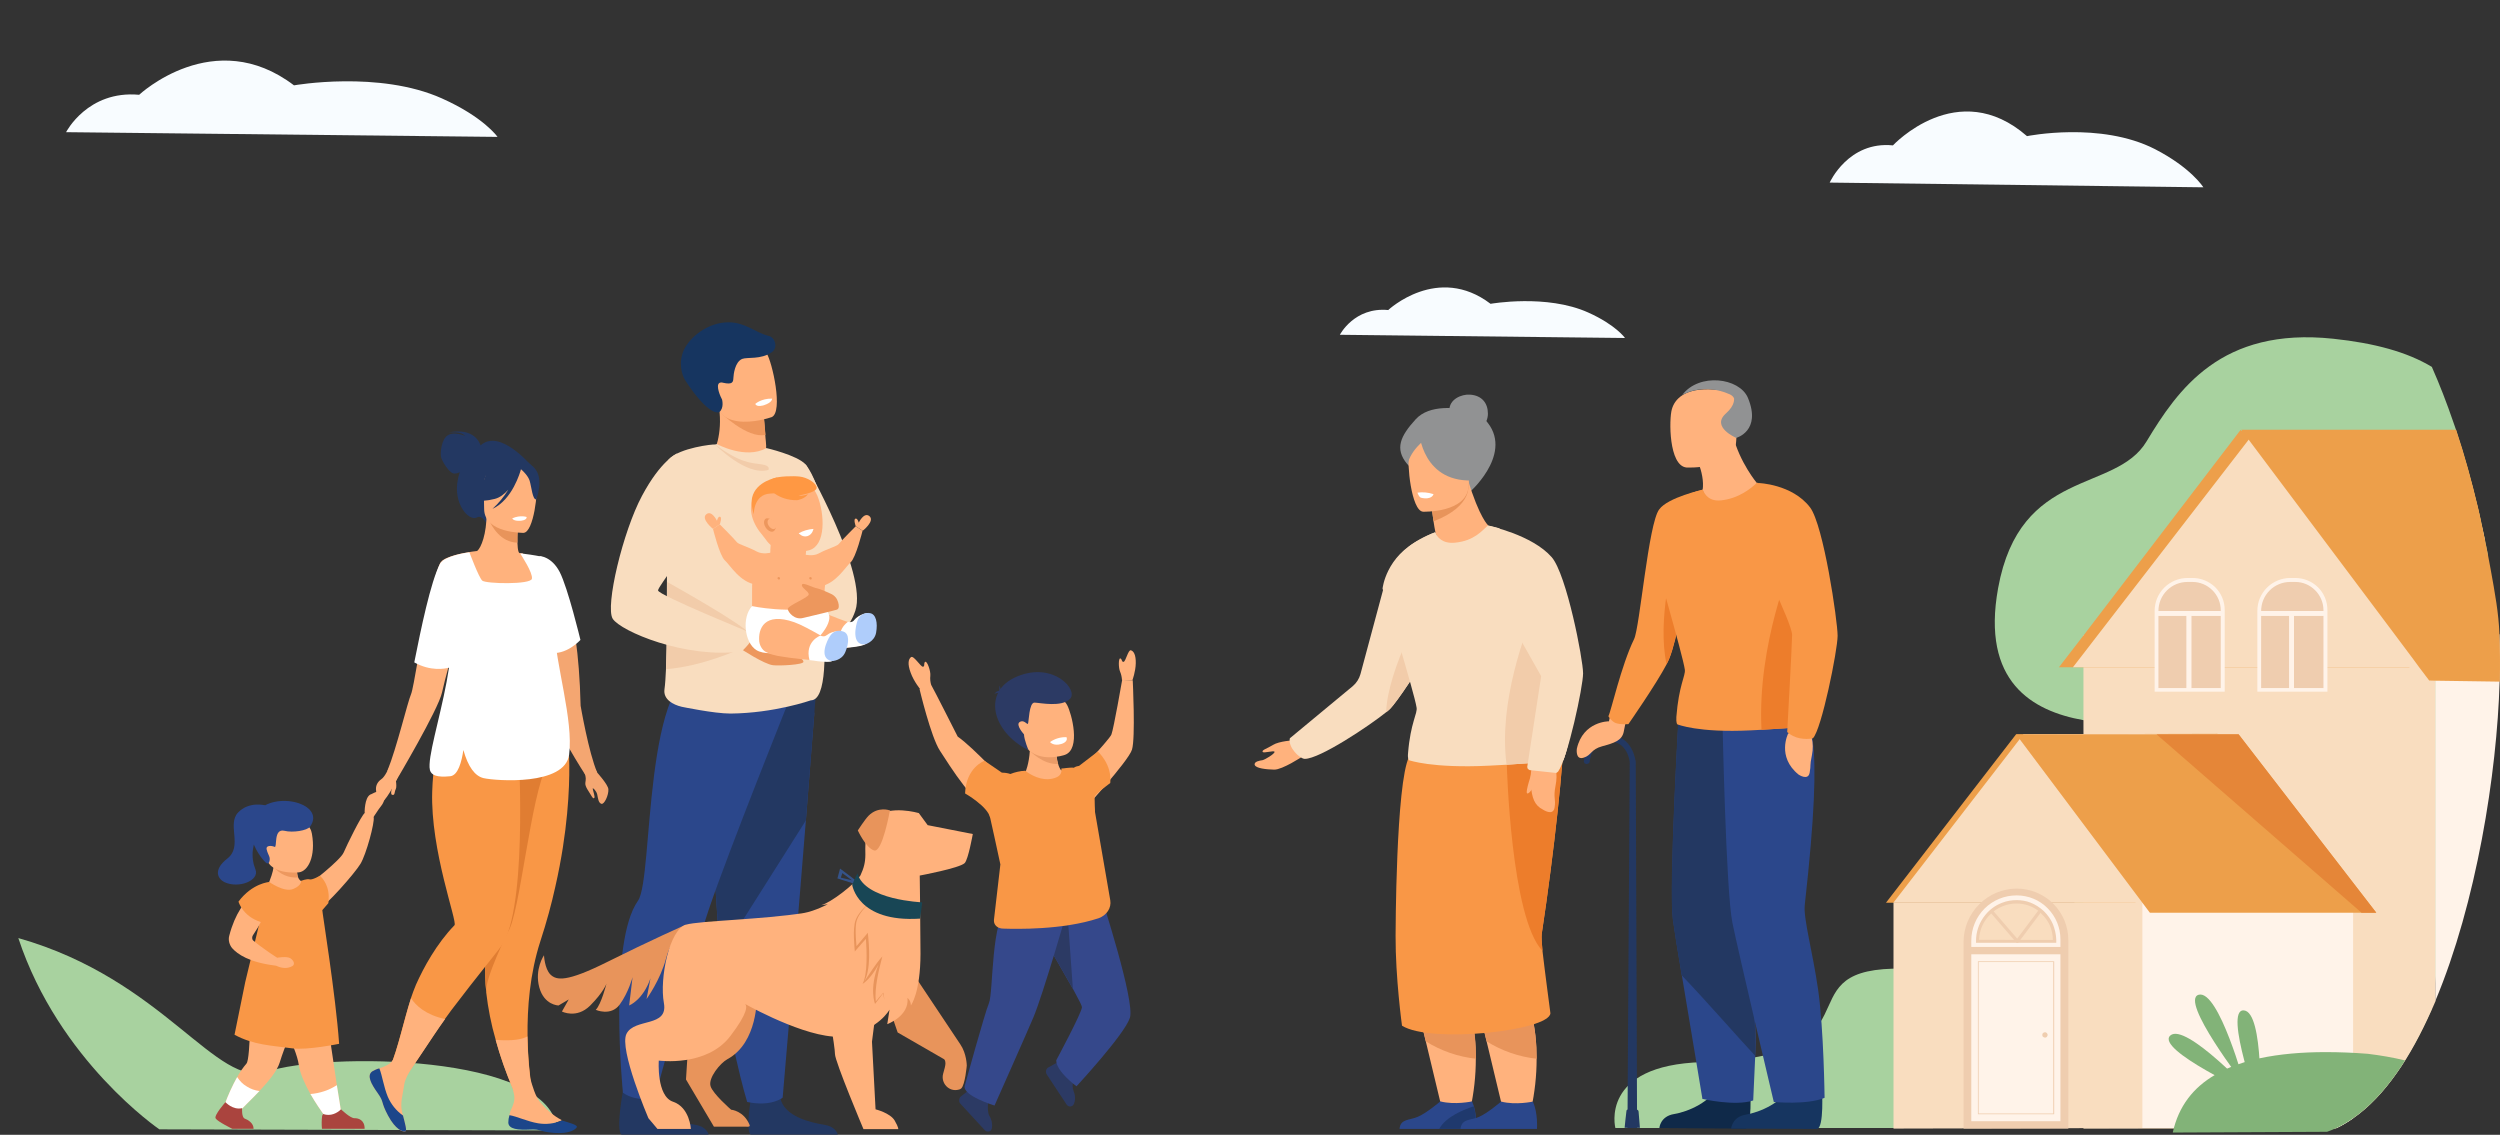 <?xml version="1.0" encoding="UTF-8"?> <!-- Generator: Adobe Illustrator 26.0.2, SVG Export Plug-In . SVG Version: 6.00 Build 0) --> <svg xmlns="http://www.w3.org/2000/svg" xmlns:xlink="http://www.w3.org/1999/xlink" version="1.1" id="Calque_1" x="0px" y="0px" viewBox="0 0 1324 601" style="enable-background:new 0 0 1324 601;" xml:space="preserve"><rect x="0" y="0" width="1324" height="601" fill="#333333" stroke="none"/> <style type="text/css"> .st0{clip-path:url(#SVGID_00000112620902359976108460000017058897868160786877_);} .st1{fill:#F8FCFF;} .st2{fill:#A8D29F;} .st3{fill:#F9DDBF;} .st4{fill:#FFF3E9;} .st5{fill:#ED9F4A;} .st6{fill:#EFCDAF;} .st7{fill:#E58638;} .st8{fill:#82B378;} .st9{fill:#233862;} .st10{fill:#2B478B;} .st11{fill:#FFB27D;} .st12{fill:#ED975D;} .st13{fill:#F2CCAA;} .st14{fill:#163560;} .st15{fill:#FFFFFF;} .st16{fill:#AFCDFB;} .st17{fill:#FF9843;} .st18{fill:#2C3A64;} .st19{fill:#35488B;} .st20{fill:#EA9C68;} .st21{fill:#F99746;} .st22{fill:#E8945B;} .st23{fill:#1F396D;} .st24{fill:#ED7D2B;} .st25{fill:#919293;} .st26{fill:#F4A671;} .st27{fill:#ED985F;} .st28{fill:#D35C2B;} .st29{fill:#AA443E;} .st30{fill:#E07D32;} .st31{fill:#1C468A;} .st32{fill:#0F2949;} .st33{fill:#355389;} .st34{fill:#184655;} </style> <g> <defs> <rect id="SVGID_1_" width="1324" height="601"></rect> </defs> <clipPath id="SVGID_00000171678278771263756200000013421441501960423323_"> <use xlink:href="#SVGID_1_" style="overflow:visible;"></use> </clipPath> <g style="clip-path:url(#SVGID_00000171678278771263756200000013421441501960423323_);"> <path class="st1" d="M969,96.7c0,0,9.9-22.1,33.5-19.7c0,0,34.3-36.9,71-4.9c0,0,38.9-7.9,67.8,6.9c19.2,9.9,25.6,20.2,25.6,20.2 L969,96.7z"></path> <path class="st1" d="M35,70c0,0,11.4-22.3,38.7-19.8c0,0,39.7-37.2,82-5c0,0,45-8,78.3,6.9c22.2,9.9,29.5,20.4,29.5,20.4L35,70z"></path> <path class="st1" d="M709.6,177.3c0,0,7.6-14.8,25.6-13.1c0,0,26.2-24.6,54.2-3.3c0,0,29.7-5.3,51.7,4.6 c14.7,6.6,19.5,13.5,19.5,13.5L709.6,177.3z"></path> <path class="st2" d="M295.1,598.7l-210.7-0.6c0,0-53.2-36.2-74.7-101.3c77.6,22,104.9,80.1,132.1,70.7 C170.7,557.5,292.6,557.5,295.1,598.7z"></path> <path class="st2" d="M1317.6,293.9c-1.1,11.9-2.6,26.3-4.4,42.1c-0.9,7.9-1.9,16.2-2.9,24.8c-6.1,50.9-14.1,111.4-20.5,158.4 c-0.7,5.5-1.5,10.7-2.2,15.8c-5.5,12.3-11.5,23.5-18.3,33.1c-7,10-14.7,18.2-23.2,24.1c-2.8,2-5.7,3.7-8.8,5.2H855.5 c0,0-8.6-33.3,46.1-34.9c96.4-2.8,42.5-48,101.1-49.5c6-0.1,12,0.1,18,0.7c6.4,0.5,12.8,0.3,19.2-0.7c1.4-0.2,2.7-0.5,4.1-0.8 c1.2-0.3,2.3-0.5,3.5-0.8c0.1,0,0.3-0.1,0.4-0.1c2-0.5,4-1.2,6-1.9c0.4-0.1,0.8-0.3,1.2-0.4c2.9-1.1,5.7-2.3,8.5-3.6 c2.4-1.2,4.8-2.5,7.2-3.9c1.2-0.7,2.3-1.4,3.4-2.1c0.4-0.3,0.9-0.6,1.3-0.8l1.2-0.9c3.2-2.2,6.2-4.6,9.1-7.1 c0.2-0.2,0.4-0.4,0.7-0.6c0.2-0.2,0.4-0.4,0.7-0.6c0.6-0.6,1.3-1.1,1.9-1.7c1-0.9,2-1.9,3-2.9c2.2-2.2,4.4-4.5,6.5-6.8 c1.6-1.8,3.2-3.7,4.8-5.6c4.8-5.9,9.1-12.1,13-18.6c15.7-26.2,22.4-53.6,17.4-65l-0.1-0.2c-1.5-3.3-4-5.1-7.6-5.2 c-7.6-0.1-15.2-0.8-22.7-2c-27.1-4.8-54.2-20.3-45.2-69.9c11.6-64,62.1-50.2,78.6-77.7c16.6-27.5,39.4-60.7,98.9-54.4 c21.8,2.3,39.1,7,52.2,14.9c4.2,9.5,7.9,19.1,11.3,29c0.5,1.4,1,2.9,1.5,4.3c0,0,0,0.1,0,0.1c4.4,13.4,8.2,27.1,11.5,40.9 c0.6,2.4,1.1,4.7,1.6,7.1c0.8,3.5,1.5,7,2.2,10.5C1316.6,288.8,1317.1,291.3,1317.6,293.9z"></path> <path class="st3" d="M1103.4,336.3v261.4h133.4l0.3-0.1c0.1,0,0.1-0.1,0.2-0.1h8.9v0h-8.8c3.1-1.5,6-3.2,8.8-5.2 c8.5-5.9,16.2-14.1,23.2-24.1c6.8-9.6,12.8-20.8,18.3-33.1c0.7-1.6,1.4-3.3,2.2-5V336.3H1103.4z"></path> <path class="st4" d="M1323.8,361c-1.4,48.7-12.3,117.3-34,169V336.3h2l21.4-0.3l10.5-0.1C1324,343.3,1324.1,351.8,1323.8,361z"></path> <path class="st5" d="M1312.2,268.7c0.6,2.4,1.1,4.7,1.6,7.1l-1.4,2.8l-28,57.6l-6.4,13.1l-2,4.1h-185.6l12.8-16.6l0.4-0.5 l83-108.6l0.5,0.5l55.9-0.2l31.6-0.1l25.9-0.1C1305.1,241.2,1308.9,254.9,1312.2,268.7z"></path> <path class="st3" d="M1316.1,286.3l-24.3,50l-2,4l-6.4,13.1h-185.6l5.5-7.1l7.7-10l79.7-103.2l3.8-4.9l48.6-0.1l31.6-0.1l25.8-0.1 c4.4,13.4,8.2,27.1,11.5,40.9c0.6,2.4,1.1,4.7,1.6,7.1C1314.6,279.3,1315.3,282.8,1316.1,286.3z"></path> <path class="st5" d="M1323.7,335.8c-0.2-5.5-0.8-10.9-1.6-16.4c-0.9-5.9-1.9-11.7-3-17.6c-0.5-2.7-1-5.3-1.5-8 c-0.5-2.5-1-5.1-1.5-7.6c-0.7-3.5-1.5-7-2.2-10.5c-0.5-2.4-1.1-4.7-1.6-7.1c-3.3-13.8-7-27.5-11.5-40.9c0,0,0-0.1,0-0.1h-57.8h-56 l0.4,0.6l3.6,4.8l77.4,103.2l9.8,13.1l3,4.1l5.3,7l3.4,0.1l20.5,0.3l13.5,0.2C1324.1,351.8,1324,343.3,1323.7,335.8z"></path> <path class="st6" d="M1158.5,307.1h2.7c4.2,0,8.3,1.7,11.3,4.7c3,3,4.7,7,4.7,11.3v42.4h-35.1v-41.8c0-4.4,1.7-8.6,4.8-11.6 C1150,308.8,1154.2,307.1,1158.5,307.1L1158.5,307.1z"></path> <path class="st4" d="M1161.2,306.1h-2.7c-4.6,0-9.1,1.9-12.3,5.1c-3.3,3.3-5.1,7.7-5.1,12.3v42.8h37.1V323c0-4.5-1.8-8.8-5-12 C1170,307.9,1165.7,306.1,1161.2,306.1z M1176.1,364.4h-15.5v-38.2h15.5V364.4z M1143.1,326.2h14.8v38.2h-14.8V326.2z M1176.1,323.6h-33c0-4.1,1.6-8,4.5-10.9c2.9-2.9,6.8-4.5,10.9-4.5h2.7c3.9,0,7.7,1.6,10.5,4.4c2.8,2.8,4.4,6.6,4.4,10.5 L1176.1,323.6z"></path> <path class="st6" d="M1212.9,307.1h2.7c4.2,0,8.3,1.7,11.2,4.7c3,3,4.7,7,4.7,11.3v42.4h-35v-41.8c0-4.4,1.7-8.6,4.8-11.6 C1204.4,308.8,1208.6,307.1,1212.9,307.1L1212.9,307.1z"></path> <path class="st4" d="M1215.6,306.1h-2.7c-4.6,0-9.1,1.9-12.3,5.1c-3.3,3.3-5.1,7.7-5.1,12.3v42.8h37.1V323c0-4.5-1.8-8.8-5-12 C1224.4,307.9,1220.1,306.1,1215.6,306.1z M1230.5,364.4h-15.6v-38.2h15.6L1230.5,364.4z M1197.5,326.2h14.8v38.2h-14.8 L1197.5,326.2z M1230.5,323.6h-33c0-4.1,1.6-8,4.5-10.9c2.9-2.9,6.8-4.5,10.9-4.5h2.7c4,0,7.7,1.6,10.5,4.4 c2.8,2.8,4.4,6.6,4.4,10.5V323.6z"></path> <path class="st5" d="M1174.4,388.6l-43.5,89.5H998.8l68.9-89.2L1174.4,388.6z"></path> <path class="st3" d="M1178.3,388.6l-43.5,89.5h-132.1l68.9-89.2L1178.3,388.6z"></path> <path class="st3" d="M1134.6,478.1v119.3l-131.8,0.3V478.1H1134.6z"></path> <path class="st4" d="M1246.2,478.1v114.1c-2.8,2-5.7,3.7-8.8,5.2h8.8v0h-111.6V478.1H1246.2z"></path> <path class="st5" d="M1258.5,483.4h-119.9l-70.9-94.5l35.7,0l82.1,0L1258.5,483.4z"></path> <path class="st6" d="M1095.4,498v99.7h-55.5v-98.8c0-7.5,3-14.7,8.3-20c5.3-5.3,12.5-8.3,19.9-8.3c7.2,0,14.2,2.9,19.3,8 C1092.6,483.8,1095.4,490.7,1095.4,498L1095.4,498z"></path> <path class="st7" d="M1258.5,483.4h-7.8l-108.6-94.5l43.5,0L1258.5,483.4z"></path> <path class="st4" d="M1068,474.2c6.2,0,12.1,2.4,16.4,6.8c4.4,4.4,6.8,10.3,6.8,16.4v96.4H1044v-95.6c0-6.4,2.5-12.5,7-17 S1061.6,474.2,1068,474.2z"></path> <path class="st3" d="M1088.1,497.7v0.8h-40.8v-0.2c0-5.5,2.2-10.8,6.1-14.7c3.9-3.9,9.2-6.1,14.7-6.1c5.3,0,10.4,2.1,14.2,5.9 C1086,487.3,1088.1,492.4,1088.1,497.7z"></path> <path class="st6" d="M1087.2,489.4c-1.1-2.6-2.8-4.9-4.8-6.9c-2.1-1.9-4.5-3.5-7.1-4.5c-2.3-0.9-4.8-1.3-7.3-1.3 c-2.5,0-5.1,0.4-7.4,1.3c-4.2,1.5-7.7,4.3-10.2,7.9c-2.5,3.6-3.9,7.9-3.9,12.4v1h42.5v-1.7 C1088.9,494.9,1088.3,492.1,1087.2,489.4z M1048.1,497.7c0.1-2.6,0.7-5.2,1.8-7.6c1.1-2.4,2.7-4.5,4.6-6.3 c0.4-0.4,0.8-0.7,1.3-1.1c3.5-2.7,7.8-4.2,12.2-4.2c4.1,0,8.1,1.3,11.4,3.8c0.5,0.3,0.9,0.7,1.3,1.1c2,1.8,3.7,4,4.8,6.5 c1.1,2.5,1.7,5.2,1.7,7.9L1048.1,497.7z M1086.3,489.5C1086.3,489.5,1086.3,489.5,1086.3,489.5c-0.2-0.4-0.3-0.6-0.5-0.9 c-0.2-0.3-0.2-0.5-0.4-0.7c0-0.1-0.1-0.2-0.1-0.2l-0.1-0.2l0-0.1c-0.1-0.1-0.1-0.2-0.2-0.3c-0.1-0.2-0.2-0.4-0.3-0.5 c-0.1-0.2-0.2-0.4-0.4-0.5c-0.1-0.2-0.2-0.2-0.2-0.3c-0.1-0.1-0.2-0.3-0.4-0.4c-0.1-0.1-0.2-0.3-0.3-0.4c-0.1-0.2-0.2-0.3-0.4-0.4 c-0.1-0.1-0.2-0.3-0.4-0.4l-0.3-0.3c-0.1-0.1-0.3-0.3-0.4-0.4l-0.3-0.3c-0.1-0.1-0.2-0.1-0.2-0.2l-0.5,0.7c2.2,2,4,4.5,5.1,7.3 c0.2-0.2,0.4-0.4,0.7-0.6C1086.5,489.9,1086.4,489.7,1086.3,489.5z"></path> <path class="st6" d="M1081.6,548.1c0-0.3,0.1-0.6,0.2-0.8c0.2-0.2,0.4-0.4,0.6-0.5c0.3-0.1,0.6-0.1,0.9-0.1 c0.3,0.1,0.5,0.2,0.7,0.4c0.2,0.2,0.3,0.5,0.4,0.7c0.1,0.3,0,0.6-0.1,0.8c-0.1,0.3-0.3,0.5-0.5,0.7c-0.2,0.2-0.5,0.2-0.8,0.2 c-0.4,0-0.8-0.2-1-0.4C1081.7,548.9,1081.6,548.5,1081.6,548.1z"></path> <path class="st6" d="M1081.3,482.6l-0.5,0.7l-10.7,14.3l-1.3,1.7h-0.8l-1.5-1.7l-12-13.9l-0.6-0.7l1.3-1.1l0.6,0.7l12.5,14.5 l11.2-14.9l0.5-0.7L1081.3,482.6z"></path> <path class="st6" d="M1094.9,501.5h-52.3v3.9h52.3V501.5z"></path> <path class="st6" d="M1047.5,509.1v81h40.4v-81H1047.5z M1087.4,589.7h-39.5v-80.2h39.5V589.7z"></path> <path class="st8" d="M1273.7,561.6c-1.4,2.3-2.8,4.4-4.3,6.5c-7,10-14.7,18.2-23.2,24.1c-2.8,2-5.7,3.7-8.8,5.2c0,0-0.1,0-0.1,0 c-0.1,0-0.1,0.1-0.2,0.1l-0.3,0.1c-1.5,0.7-2.9,1.3-4.4,1.8l-81.7,0.4c3.1-14.1,11-23.9,22.3-30.5c2.1-1.3,4.3-2.4,6.6-3.4 c0.7-0.3,1.4-0.6,2.1-0.9c1.2-0.5,2.5-1,3.8-1.4c1.1-0.4,2.2-0.7,3.3-1.1c2.5-0.8,5.1-1.4,7.8-2c10.7-2.3,22.6-3.3,35-3.3 c7.3,0,14.9,0.3,22.4,0.9C1260.6,558.9,1267.2,560,1273.7,561.6z"></path> <path class="st8" d="M1188.9,574.9c0,0-13.8-50.7-24.4-48.1C1153.8,529.5,1188.9,574.9,1188.9,574.9z"></path> <path class="st8" d="M1193.3,579.7c0,0-35.8-38.5-43.9-31.3C1141.2,555.8,1193.3,579.7,1193.3,579.7z"></path> <path class="st8" d="M1196.9,588.3c0,0,2.3-52.5-8.6-53.2C1177.4,534.4,1196.9,588.3,1196.9,588.3z"></path> <path class="st3" d="M426.6,245.8c0,0,33,57.7,26.4,77.6c-6.6,19.9-28.8,21.2-28.8,21.2L426.6,245.8z"></path> <path class="st9" d="M443.7,600.9h-46.1c-3.3-2.2,0.9-24.1,0.9-24.1s12.6-4.8,14.8,4.9c2.2,9.7,16,12.8,23.3,14 C441.6,596.5,443.2,599.2,443.7,600.9z"></path> <path class="st9" d="M375.3,600.9h-46.1c-3.3-2.2,0.9-24.1,0.9-24.1s12.6-4.8,14.8,4.9c2.2,9.7,16,12.8,23.3,14 C373.2,596.5,374.8,599.2,375.3,600.9z"></path> <path class="st10" d="M431.3,377.5c0,0-2.1,25.8-4.5,56.9c-3.3,42.2-12.3,146.9-12.3,146.9s-5.9,5-18.8,2.3c0,0-11-36.1-14.3-77.3 c-0.1-0.7-0.1-1.4-0.2-2c-3.1-42-7.8-130.3-7.8-130.3L431.3,377.5z"></path> <path class="st9" d="M432,368.6c0,0-2.8,34.8-5.2,65.9l-45.4,71.8c-0.1-0.7-0.1-1.4-0.2-2c-3.1-41.9-7.8-130.3-7.8-130.3 L432,368.6z"></path> <path class="st10" d="M418.8,368.6c0,0-32.9,81.9-43.4,113c-7.5,22.1-28.6,99.7-28.6,99.7s-9.2,2.8-16.9-2.6c0,0-7.9-79.3,8-101.7 c8.4-11.9,2.1-123.3,36.3-124.3C408.2,351.8,418.8,368.6,418.8,368.6z"></path> <path class="st11" d="M404.1,247.8c-4.3,2.3-9.4,3-14.2,1.9c-3.4-0.8-6.7-2.1-9.6-4.1c-1.4-0.9-2.7-1.8-3.9-2.9 c0,0,0.2-0.2,0.4-0.7c1.5-2.5,6-11.7,4-26.3c0-0.2,1.4,0.1,3.6,0.6c6.5,1.6,19.7,5.3,20.2,5.4h0c0,0,0.2,3.1,0.7,8.6 c0,0.5,0.1,1,0.1,1.5c0.1,0.6,0.1,1.3,0.2,2C406.4,239.6,404.1,247.8,404.1,247.8z"></path> <path class="st12" d="M405.4,230.3c-9.7,2.2-24.3-12.2-24.3-12.2c1-0.8,2.1-1.4,3.3-1.9c6.5,1.6,19.7,5.3,20.2,5.4h0 C404.7,221.7,404.9,224.8,405.4,230.3z"></path> <path class="st3" d="M436.4,354.8c-0.7,9.4-2.7,16.1-7,16.1c0,0-19.3,6.8-42.5,7c-4.5,0-10.9-0.9-16.2-1.8 c-5.4-0.9-9.7-1.8-9.7-1.8c-4.6-1.1-9.8-3.9-9.1-9.2c0.4-2.8,0.6-6.4,0.8-10.6c0-0.3,0-0.5,0-0.8c0.5-12.3,0.4-29.2,0.5-45.4 c0-9.9,0.1-19.6,0.5-27.8c0,0-4.6-32,0.5-37.3c5.9-6.1,23.4-8,24.5-7.8c0.3-0.1,0.7-0.1,1-0.2c0,0,15.2,8.3,26.2,2.1 c0,0,16.1,3.7,20.7,8.6c1.6,1.7,8,12,8.1,23.4c0.2,15.8-0.4,33.8-0.4,33.8c0.2,2.6,0.4,5.9,0.7,9.7c0.3,4,0.7,8.6,1,13.3 c0.2,2.4,0.3,4.8,0.4,7.3C436.8,340.8,436.9,348.4,436.4,354.8z"></path> <path class="st13" d="M378.7,235.4c0,0,16.4,16.9,28.2,13.5c0,0,1.6-2.3-3.7-3C397.9,245.1,392.2,245.4,378.7,235.4z"></path> <path class="st11" d="M408.7,220.9c-3,1-6,1.7-9.1,2.1c-7.5,1-17.3,0.4-20.4-8.6c-5.2-15.2-11.9-24.3,3.5-30.6 c8.2-3.3,13.4-3.5,17-2.2c3.1,1.1,4.9,3.3,6.3,5.5C409,191.7,414.9,218.2,408.7,220.9z"></path> <path class="st14" d="M407.1,177.9c3.5,0.8,5,6.3,1.7,8.6c-5.9,4.1-13.1,2.5-15.8,3.6c-3.8,1.7-4.5,8.1-4.6,10.1 c-0.1,2-0.3,3.7-5.5,2.5c-0.6-0.2-1.3-0.2-1.9,0.1c-2.1,1.3,0.6,7.4,1.4,8.8c0,0,1.2,4.4-1.4,6.6c-0.3,0.3-5.5,2.5-18-16.6 c-2-3-3.8-9.8-0.8-16.3c3-6.5,12.4-14.6,23.6-14.6C394.9,170.7,399.8,176.1,407.1,177.9z"></path> <path class="st15" d="M408.9,211.1c0,0,0.3,2-4.3,3.5c0,0-3.8,1.3-4.6-0.7C400,213.9,403.1,211,408.9,211.1z"></path> <path class="st12" d="M392.3,343.6c0,0,12.4,8.2,17.1,8.7c3.2,0.4,16.1-0.2,16.1-1.8c0.1-2.3-7.8-4.7-9.9-5.6 c-2.1-0.9-3.7-2-3.6-2.9c0-0.9,7.9,2,7.1,0.1s-8.2-5.3-10-5.6c-1.8-0.3-7.5,1.6-9.7,0.6C397.2,336,392.3,343.6,392.3,343.6z"></path> <path class="st13" d="M397.7,336.4c1.6,3.1-5.4,7.1-5.4,7.1s-19.5,9.3-39.5,10.9c0-0.3,0-0.5,0-0.8c0.5-12.3,0.4-29.2,0.5-45.4 C353.3,308.2,395,331.3,397.7,336.4z"></path> <path class="st3" d="M358.5,240.2c0,0-8.5,3.6-18.5,22.4c-10.1,18.8-19.6,58.6-15.5,65.1c4.1,6.5,38.4,21.3,68.3,17.3 c0,0,7.4-6.8,5.9-9.4c0,0-50.2-20.5-50.2-22.9c0-2.4,17.9-23.5,18.9-34C368.5,268.2,358.5,240.2,358.5,240.2z"></path> <path class="st11" d="M408.2,287.7c0,0-0.6,6.4,0,8.1c0.6,1.7,17.7,2,18.1,0.5c0.4-1.6,1.1-6.3,0-7.1S408.2,287.7,408.2,287.7z"></path> <path class="st11" d="M419.4,347.5h-3.8c-4.6,0-9-1.8-12.2-5.1s-5.1-7.6-5.1-12.2v-16.6c0-9.5,0.2-18,10.4-21.1l18,1.4 c15.5,4.3,10,10.2,10,19.8v16.6c0,4.6-1.8,9-5.1,12.2S424,347.5,419.4,347.5z"></path> <path class="st11" d="M426.3,293.7c0,0,4.2,1.1,7.3-0.6c4.4-2.4,9.6-3.8,10.5-4.9c1.5-1.9,9.1-9.5,9.1-9.5l3.6,2.4 c0,0-3.5,14.2-6.3,16.7c-2.8,2.5-7.9,11.5-16.4,12.8C429.6,311.3,426.3,293.7,426.3,293.7z"></path> <path class="st11" d="M453.2,278.7c0,0-1.3-3.6-0.2-4c1.1-0.5,1.8,2.1,1.8,2.1s2.8-5.9,5.7-3.4c2.9,2.6-3.6,7.7-3.6,7.7 L453.2,278.7z"></path> <path class="st11" d="M408.1,292.7c0,0-4.2,1.1-7.3-0.6c-4.4-2.4-9.6-3.8-10.5-4.9c-1.5-1.9-9.1-9.5-9.1-9.5l-3.6,2.4 c0,0,3.5,14.2,6.3,16.7c2.8,2.5,7.9,11.5,16.4,12.8C404.8,310.3,408.1,292.7,408.1,292.7z"></path> <path class="st11" d="M381.2,277.7c0,0,1.3-3.6,0.2-4c-1.1-0.5-1.7,2.1-1.7,2.1s-2.8-5.9-5.7-3.4c-2.9,2.5,3.6,7.7,3.6,7.7 L381.2,277.7z"></path> <path class="st11" d="M433.7,323.4c0,0,10.1,4.4,15.4,6c5,1.5,11.1,4.9,11.2,5.5c0.1,0.6,0.2,5.5-2.3,6.4 c-2.5,1-29.7,4.9-33.8,3.3C424.2,344.6,427.1,325.1,433.7,323.4z"></path> <path class="st15" d="M459.9,324.6c0,0-4.8,0.3-7.6,3.9c-0.4,0.5-0.9,0.8-1.5,0.9c-0.6,0.2-1.2,0.1-1.7-0.1c0,0-7.5,4.8-2.7,13.9 c0,0,10.2-0.6,11.6-2S459.9,324.6,459.9,324.6z"></path> <path class="st16" d="M458,341.3c0,0,5.1-1.2,6-6.3c0.9-5.1,0-9.9-3.4-10.3c-3.3-0.4-5.5,1.4-6.4,3.8 C453.3,330.9,450.6,341.6,458,341.3z"></path> <path class="st11" d="M418.9,253.4c0,0,10.1-0.4,14,9.2c3.9,9.6,4.6,26.2-4.3,28.8c-6.1,1.8-12.7,0.5-18.6-1.8 c-3.1-1.2-4.2-3.8-6-5.9C392.5,270.5,396.3,254.6,418.9,253.4z"></path> <path class="st15" d="M398.3,321c0,0,19.9,4.3,38.4,0c0,0,2.1,3.6,2.4,4.7c0.6,2.3-0.5,6-4.6,10.8c-6,7-26.7,12.3-33.9,7.8 C394.2,340.3,392.8,326.9,398.3,321z"></path> <path class="st11" d="M420.6,329.5c3.7,1.3,9.1,4.3,13.9,7c4.5,2.5,9.7,7.3,9.7,7.8c0,0.6-1,5.4-3.7,5.8 c-2.7,0.4-30.1-1.8-33.7-4.3c-1.3-0.4-2.4-1.2-3.2-2.3c-0.8-1.1-1.3-2.3-1.5-3.7C401.4,333,404.8,324,420.6,329.5z"></path> <path class="st15" d="M446.1,334.3c0,0-4.8-0.7-8.3,2.1c-0.5,0.4-1,0.6-1.6,0.6c-0.6,0-1.2-0.1-1.7-0.4c0,0-8.4,3-5.8,13 c0,0,10.1,1.6,11.8,0.6C442.3,349.1,446.1,334.3,446.1,334.3z"></path> <path class="st16" d="M440.5,350.1c0,0,5.2,0,7.2-4.8c2-4.8,2.2-9.7-1-10.8c-3.2-1.2-5.6,0.1-7.1,2.3S433.3,348.7,440.5,350.1z"></path> <path class="st15" d="M423,282.4c0,0,2,2.4,4.7,1.5c2.7-0.9,3.1-3.8,3.1-3.8C428,280.3,425.4,281.1,423,282.4z"></path> <path class="st12" d="M410.1,276.3c0,0-3.9-3.4-5.2-0.9c-1.2,2.5,1.6,6.2,3.9,6.2C411.1,281.6,411.6,277.4,410.1,276.3z"></path> <path class="st11" d="M410.6,276.2c0,0-3-2.6-3.9-0.7c-0.9,1.9,1.2,4.7,3,4.7C411.5,280.2,411.8,277,410.6,276.2z"></path> <path class="st17" d="M407.1,258.5c0,0,4.9,6.6,15.1,6.4c0,0,4-0.6,5.7-3.2c0,0-3.2,1.3-4.9,0.7c0,0,9.6-1.5,9.5-4.1 c-0.1-2.6-5.2-5.5-8.9-5.9c-2.9-0.4-11.8-0.3-14.5,1.2C406.4,255.1,406.4,257.6,407.1,258.5z"></path> <path class="st17" d="M411.5,252.9c0,0-11.2,1.8-13.2,10.7c-0.8,3.6,0.9,8.8,0.9,8.8s-0.2-10.6,8.7-11c6.5-0.3,10.8-1,10.8-1 L411.5,252.9z"></path> <path class="st12" d="M413.1,306.3c0,0.1,0,0.3-0.1,0.4c-0.1,0.1-0.2,0.2-0.3,0.2c-0.1,0-0.3,0.1-0.4,0s-0.2-0.1-0.3-0.2 c-0.1-0.1-0.2-0.2-0.2-0.3c0-0.1,0-0.3,0-0.4c0.1-0.1,0.1-0.2,0.2-0.3c0.1-0.1,0.2-0.1,0.4-0.1c0.2,0,0.3,0.1,0.5,0.2 C413,305.9,413.1,306.1,413.1,306.3z"></path> <path class="st12" d="M429.9,306.3c0,0.1,0,0.3-0.1,0.4c-0.1,0.1-0.2,0.2-0.3,0.2c-0.1,0-0.3,0.1-0.4,0s-0.2-0.1-0.3-0.2 c-0.1-0.1-0.2-0.2-0.2-0.3c0-0.1,0-0.3,0-0.4c0.1-0.1,0.1-0.2,0.2-0.3c0.1-0.1,0.2-0.1,0.4-0.1c0.2,0,0.3,0.1,0.5,0.2 C429.8,305.9,429.9,306.1,429.9,306.3z"></path> <path class="st12" d="M443.9,319c-0.3-1-0.7-1.9-1.4-2.7s-1.5-1.4-2.4-1.8c-2.4-1.1-5.8-2.6-7.3-2.9c-2.5-0.4-7.7-3.5-8.1-1.9 c-0.4,1.6,3.6,3.4,3.6,5.1c0,1.7-11.4,6-11.1,7.8c0.3,1.8,3.6,5.8,8,4.7s15.4-3.6,17.9-4.4C444.5,322.5,444.4,320.7,443.9,319z"></path> <path class="st18" d="M569,571.1c0,0-1.8,3.2-0.4,6.8c0.9,2.1,1,4.5,0.2,6.6c-0.1,0.4-0.4,0.7-0.7,1c-0.3,0.3-0.7,0.4-1.1,0.5 c-0.4,0-0.8,0-1.2-0.2c-0.4-0.2-0.7-0.5-0.9-0.8l-10.5-15.9c-0.2-0.3-0.4-0.7-0.4-1.1c-0.1-0.4,0-0.8,0-1.1c0.1-0.4,0.3-0.7,0.5-1 c0.2-0.3,0.5-0.5,0.9-0.7c1.3-0.7,2.7-1.5,3.8-2.1c2.4-1.4,5.7-0.3,5.7-0.3L569,571.1z"></path> <path class="st19" d="M598.4,539c-2.8,8.8-28.3,36.3-28.3,36.3s-10.9-8-10.7-13.8c0,0,13.5-25.1,13.6-28.1c0-0.7-1.5-3.7-3.8-7.9 l-1-1.8c-4-7.2-9.8-17-14.4-25.2c-0.1-0.2-0.2-0.4-0.3-0.6c-4.1-7.4-7-13.3-6.6-14.6c1.2-3.7,36.2-8.7,36.2-8.7 S601.2,530.2,598.4,539z"></path> <path class="st18" d="M568.2,523.7c-4-7.2-9.8-17-14.4-25.2c-0.1-0.2-0.2-0.4-0.3-0.6v-8.8l12.1-1.9L568.2,523.7z"></path> <path class="st18" d="M524,579.7c0,0-1.9,7.9,0,11.3c1.2,1.9,1.7,4.3,1.3,6.5c-0.1,0.4-0.3,0.8-0.5,1.1c-0.3,0.3-0.6,0.5-1,0.6 s-0.8,0.1-1.2,0c-0.4-0.1-0.7-0.3-1-0.6l-12.9-14c-0.3-0.3-0.5-0.6-0.6-1c-0.1-0.4-0.2-0.7-0.1-1.1c0-0.4,0.2-0.8,0.3-1.1 c0.2-0.3,0.4-0.6,0.8-0.9c1.1-0.8,2.4-1.9,3.4-2.7c2.1-1.8,5.6-1.2,5.6-1.2L524,579.7z"></path> <path class="st19" d="M565.9,479.8c0,0-13.6,47.3-18.7,59.2c-3.5,8.3-20.5,46.5-20.5,46.5s-17-5.2-15.8-10.4 c0,0,10.8-39.2,12.8-43.7c2.5-5.8,0.9-44.9,10.5-52C543.8,472.4,565.9,479.8,565.9,479.8z"></path> <path class="st11" d="M565.9,414.6c0,0,21.5-22.6,22.7-25.6c1.2-3,5.7-28.9,5.7-28.9l5.6,0.2c0,0,1.5,30.6-0.4,36.7 c-1.8,6.1-27.1,33.6-27.1,33.6L565.9,414.6z"></path> <path class="st11" d="M561.9,407.9c-0.7-1-1.2-2.1-1.5-3.3c-0.7-2.5-1-5-0.9-7.6c0-1.1,0.1-2.2,0.3-3.3l-14.8-6.1 c0.5,3.3,0.7,6.6,0.4,10c-0.4,6.9-2.3,11.3-2.3,11.3l0.3,0.7c-1.6,0.3-3.4,0.7-5.3,1.1l19.1,10.1l11.1-11.5 C568.3,409.3,566.7,408.2,561.9,407.9z"></path> <path class="st20" d="M560.3,404.6c-8.1,0.4-14.9-7-14.9-7l14-0.6C559.3,399.6,559.6,402.1,560.3,404.6z"></path> <path class="st11" d="M533.4,415.4c0,0-17.8-19.5-26.2-25.3c0,0-12.9-25.5-13.9-27.1c-1-1.6-6.3,2-6.3,2s6,25.3,10.8,32.6 c4.8,7.3,19.7,31.7,28.9,31.9C535.9,429.6,533.4,415.4,533.4,415.4z"></path> <path class="st11" d="M563.9,399.8c0,0-15.8,5.6-22.4-6.8c-7.1-13.3-1.4-23.9,4-25.1c10.8-2.3,17.5,1.4,19.7,5.6 C567.5,377.8,572.6,396.8,563.9,399.8z"></path> <path class="st15" d="M556.1,393c0,0,1.8,2.3,6,1c0,0,3.8-1,2.7-3.6C561.7,390.3,558.6,391.2,556.1,393z"></path> <path class="st18" d="M544.7,397.3c0,0-2.3-5.4-2.4-8.4c0,0-4.6-5-2.3-6.5c2.3-1.5,3.9,1.5,4.4,0.9c0.5-0.7,0.5-11.3,3.5-11.2 c3,0.1,14.3,2.6,18.8-2c4.5-4.6-8.6-19.8-27.9-11.9C519.6,366.1,525.5,387.8,544.7,397.3z"></path> <path class="st18" d="M529.8,367.6c0,0-1.1-2.6-0.3-4.6c0,0,0.3,2.6,1.4,3.7C532.1,367.8,529.8,367.6,529.8,367.6z"></path> <path class="st18" d="M530.1,365.7c0,0-2.5-0.1-3.5,1.9c0.5-0.4,1.1-0.6,1.7-0.6s1.2,0.1,1.8,0.4V365.7z"></path> <path class="st21" d="M581.8,486.3c-19,6.3-43.9,5.7-50.1,5.5c-0.9,0-1.4-0.1-1.4-0.1c-2.2-0.3-3.8-1.9-3.9-3.8c0-0.3,0-0.5,0-0.8 l3.4-29.3l-3.1-14.3l-1.8-8.1l-4.1-18.6c8-4.5,15.4-7.2,22.2-8.6c2.8,2.2,8.4,5.4,14.2,4.2c4.4-0.9,5.2-3,4.9-5.3 c9.3,0.6,14.3,2.6,14.3,2.6l11.6,67.1C588.7,480.8,586.1,484.8,581.8,486.3z"></path> <path class="st21" d="M511.1,420.2c0,0,12,6.8,13.3,12.9c0,0,16.6-13.2,18.6-24.9c-2.7,0.1-5.4,0.7-7.9,1.7 c-1.5-0.5-3-0.7-4.5-0.7l-9.2-6.3C521.4,402.9,511.6,406.4,511.1,420.2z"></path> <path class="st21" d="M562.1,407.1c0,0,4.8-0.8,6.6-0.5c0,0,0.8-0.7,2.8-1l9.9-7.6c0,0,7.6,6.6,6.6,16.7c0,0-8.3,6-8.3,7.4 c0,1.3,0.2,8.8,0.2,8.8L562.1,407.1z"></path> <path class="st11" d="M594.2,360.1c-0.1-1.5-0.4-3-1-4.4c-0.9-2-0.9-7.2,0.1-7c1,0.2,0.7,2.1,1.8,1.8c1.1-0.3,2.4-6.5,3.8-6.1 c1.5,0.4,2.7,2.4,2.6,6.9s-1.8,9-1.8,9L594.2,360.1z"></path> <path class="st11" d="M493.2,362.9c-0.5-1.6-0.7-3.3-0.5-5c0.3-2.4-1.7-8-2.7-7.4c-1,0.6,0,2.5-1.2,2.6c-1.2,0.1-4.9-6.1-6.3-5.1 c-1.4,1-2,3.5-0.2,8.3c1.7,4.7,5.2,8.9,5.2,8.9L493.2,362.9z"></path> <path class="st11" d="M685.3,392c0,0-7.9,0.5-11.1,2.5c-3.2,2-6.1,2.7-5.5,3.7c0.6,0.9,6.2-1,6.3,0c0.1,1-5,4.1-6.4,4.4 c-1.4,0.2-4.6,0.7-4.1,2.5c0.6,1.8,6,2.4,10.3,2.5c4.3,0.1,14.9-6.9,14.9-6.9L685.3,392z"></path> <path class="st3" d="M691,401.9c8,0,34.3-17.6,43.1-24.7c0.8-0.6,1.5-1.2,2.2-1.9c3.3-3.4,14.7-19.9,22.7-34.7 c4.6-8.5,8.2-16.4,8.5-20.8c1-15.8-7.3-37.9-7.3-37.9c-24.6,8.6-27.1,28.2-27.1,28.2L720.5,357c-0.7,2.5-2.1,4.7-4.1,6.4 L683.1,391C682,395.8,688.4,401.9,691,401.9z"></path> <path class="st13" d="M734.1,377.2c0.8-0.6,1.5-1.2,2.2-1.9c3.3-3.4,14.7-19.9,22.7-34.7c1-8.9,0.3-17.3-3.3-23.1 C755.7,317.5,734.8,354.2,734.1,377.2z"></path> <path class="st11" d="M748.3,523.3l4.2,17.4l2.6,10.8l8.6,35.9c0,0,7.4,2.3,15,0c1.9-8.8,2.9-17.7,2.9-26.7 c0-7.8-0.7-16.3-2.9-24.4c-0.9-3.3-2.1-6.5-3.6-9.5C762.9,502,748.3,523.3,748.3,523.3z"></path> <path class="st10" d="M741.2,597.9h40.5c0,0,0.6-6.1-1.1-12c-0.3-0.9-0.6-1.7-1-2.6c0,0-9,2-16.8,0c0,0-7.3,6.2-11.8,8.1 C746.5,593.4,741.6,592.4,741.2,597.9z"></path> <path class="st22" d="M752.5,540.7l2.6,10.8c8,5,17.1,8.2,26.6,9.2c0-7.8-0.7-16.3-2.9-24.4c-3.7-1.9-7.5-2.9-10.7-2.3 C759.9,535.4,755.1,538.4,752.5,540.7z"></path> <path class="st23" d="M762.2,597.9h19.4c0,0,0.6-6.1-1.1-12C775.6,587.5,765.7,591.3,762.2,597.9z"></path> <path class="st11" d="M780.5,523.3l4.2,17.4l2.6,10.8l8.6,35.9c0,0,7.4,2.3,15,0c1.9-8.8,2.9-17.7,2.9-26.7 c0-7.8-0.7-16.3-2.9-24.4c-0.9-3.3-2.1-6.5-3.6-9.5C795.2,502,780.5,523.3,780.5,523.3z"></path> <path class="st10" d="M811.8,583.4c0,0-9,2-16.8,0c0,0-7.3,6.2-11.7,8.1c-4.4,1.9-9.3,0.9-9.8,6.4h40.5 C813.9,597.9,814.7,589.8,811.8,583.4z"></path> <path class="st22" d="M784.7,540.7l2.6,10.8c8,5,17.1,8.2,26.5,9.2c0-7.8-0.7-16.3-2.9-24.4c-3.7-1.9-7.5-2.9-10.7-2.3 C792.2,535.4,787.4,538.4,784.7,540.7z"></path> <path class="st21" d="M742.5,543.2c15.1,9.6,78.1,2.7,78.6-6.6c0,0-3.1-23.3-4.2-33c-0.4-4.1-0.6-7.3-0.4-9 c6.6-43.3,12-94.4,11.4-104.1c-0.1-1.4-0.2-2.1-0.2-2.1s-4.7-0.4-11.9-0.7c-20.9-0.8-62.6-0.7-69.5,13 c-7.1,13.9-7.2,94.8-7.2,94.8C739,517.8,742.5,543.2,742.5,543.2z"></path> <path class="st24" d="M816.9,503.6c-0.4-4.1-0.6-7.3-0.4-9c6.6-43.3,12-94.4,11.4-104.1c-0.1-1.4-0.2-2.1-0.2-2.1 s-4.7-0.4-11.9-0.7c-10.8,6.4-17.8,17.2-17.8,17.2S800.1,486.1,816.9,503.6z"></path> <path class="st25" d="M788,219.1c0-5.6-3.2-9.7-9.5-10.1c-4.6-0.3-10.9,2.5-10.9,8.1c0,5.6,4.6,12.2,10.2,12.2 c1.3,0,2.7-0.3,3.9-0.8c1.2-0.5,2.4-1.3,3.3-2.2c0.9-0.9,1.7-2.1,2.2-3.3C787.7,221.8,788,220.5,788,219.1z"></path> <path class="st25" d="M779.2,259.8c0,0,24.5-22.1,5.7-39.1c-1.8-1.6-4.1-2.8-6.5-3.3c-6.6-1.4-21.3-3.5-28.7,4.7 c-8,8.8-11.2,15.5-4.5,23.6S779.2,259.8,779.2,259.8z"></path> <path class="st11" d="M811.3,406.2c-0.7,3.1-0.9,6.2-0.6,9.3c0.6,7.1,1.9,11,6.5,13.3c0,0,5.3,3.6,6.1-1.1 c0.8-4.7-0.8-4.9,0.5-11.5c1.3-6.6,0.3-11.7-3.5-14.7L811.3,406.2z"></path> <path class="st11" d="M757.1,259.6c0,0,0.3,3.6,1,8.6c0.3,2.4,0.7,5.1,1.1,7.9c0.3,2,0.6,3.9,1,5.8l8.4,28.2l19.6-31.8 c0,0-4.6-3.8-10.9-24.5c-0.1-0.2-0.1-0.3-0.1-0.3L757.1,259.6z"></path> <path class="st3" d="M745.7,398.9c-0.3,3.2,0.5,3.7,0.5,3.7s12.1,4.4,42.4,2.9c3.3-0.2,6.4-0.3,9.3-0.5c19.6-1.2,30-2.4,30-2.4 s16-37-14.1-82.5c-3.7-5.5-7.7-10.8-12.1-15.8c-4.9-5.6-6-13-7.8-20.1c-0.5-2,1-2.5,0.2-4.4c0,0-5.5-1.5-6.1-1.5 c-3.1,2.7-7.2,8.1-17.4,9.1c-6.9,0.7-9.6-3.2-10.6-5.5c-2.6,0.9-5.4,2.6-7.6,3.7c-18.5,8.9-20.2,26.1-20.2,26.1s17,55.9,18,62.9 C750.9,377.7,747,382.6,745.7,398.9z"></path> <path class="st22" d="M758.1,268.2c0.3,2.4,0.7,5.1,1.1,7.9c21.5-8.3,18.7-20,18.1-22.2c-0.1-0.2-0.1-0.3-0.1-0.3 S766.2,261.3,758.1,268.2z"></path> <path class="st11" d="M753.6,271c0,0,24,0.8,24.2-14.2c0.2-15,3.5-24.9-11.8-26.1s-18.4,4.5-19.7,9.5 C745,245.2,747.4,270.4,753.6,271z"></path> <path class="st25" d="M751.5,228.5c0,0,1.5,28.5,30.8,25.8C782.3,254.3,781.7,216.2,751.5,228.5z"></path> <path class="st25" d="M757.1,231c0,0-8.7,5.3-11.4,13.8C745.8,244.8,736.1,231.3,757.1,231z"></path> <path class="st13" d="M797.9,405c19.6-1.2,30-2.4,30-2.4s16-37-14.1-82.5C807.8,334.3,793.4,372.3,797.9,405z"></path> <path class="st3" d="M788.2,278.4c0,0,23.2,4.8,33.6,16.7c7.9,9.2,16.6,54.1,16.6,61.5c0,7.1-8.1,44.8-13.2,52 c-0.2,0.2-0.4,0.4-0.7,0.6c-0.3,0.1-0.6,0.2-0.9,0.1l-13.1-1.4c-0.3,0-0.5-0.1-0.7-0.2s-0.4-0.3-0.6-0.5c-0.2-0.2-0.3-0.4-0.3-0.7 c-0.1-0.3-0.1-0.5,0-0.8l7.3-47.6l-25.8-45.7C790.4,312.3,775.2,294.3,788.2,278.4z"></path> <path class="st11" d="M811.2,409.3c0,0-3.4,9.9-2.5,10.8c0.9,0.9,3.3-3.1,3.3-3.1L811.2,409.3z"></path> <path class="st15" d="M750.7,260.9c0,0,0.7,2.4,1.9,2.7s3,0.6,4.6,0c0.5-0.2,0.9-0.4,1.2-0.7c0.4-0.3,0.6-0.7,0.8-1.2 C756.4,260.8,753.5,260.5,750.7,260.9z"></path> <path class="st26" d="M316.3,409.2l-6.3,1.2c0,0-17.3-26.7-17.8-34.8c-0.5-7.8-16.1-41.8,2.2-63.1c0.8-1,1.7-1.9,2.7-2.8l0.1-0.1 c0,0,0,0.1,0.1,0.2c0.4,0.6,1.8,3.2,3.5,9c2.7,9.1,6,25.9,6.7,55C307.5,373.7,311.7,398.5,316.3,409.2z"></path> <path class="st26" d="M316.3,409.2c0,0,5.8,6.4,5.9,8.8c0.2,3.1-2.2,8.2-3.7,7.7c-1.6-0.5-1.8-3-2.2-4.9c-0.4-1.9-2.5-4-2.4-3.1 c0.1,0.9,1.3,4.3,0.9,4.8c-0.4,0.5-0.8,0.4-1.7-1.2c-1.1-2-3.4-4.7-3.1-6.7c0.3-2.2,0.4-2.6-0.4-5.3c-0.8-2.6-2.2-5.8-2.2-5.8 l4.9-1L316.3,409.2z"></path> <path class="st11" d="M180.6,588.5l-7.6,3.9c-3.1-4.2-6-8.5-8.6-13c-2.8-5-5.4-10.6-6.1-15.1c-1.5-11.1-13.3-29.4-12.1-32.5 c1.2-3.1,24.6-8.5,24.6-8.5s4.6,31.2,7.6,51.4C179.4,580.6,180.1,585.5,180.6,588.5z"></path> <path class="st15" d="M180.6,588.5l-7.6,3.9c-3.1-4.2-6-8.5-8.6-13c5-0.4,9.8-2,14-4.7C179.4,580.6,180.1,585.5,180.6,588.5z"></path> <path class="st11" d="M163.4,530.4c0,0-9.5,13.5-15.3,32.4c-1.4,4.5-6,10-10.7,15c-4.5,4.8-9.1,9-10.8,11.1l-7.7-3.7 c1.8-5.1,4.1-10.1,6.7-14.8c1.4-2.5,3-4.9,4.9-7.1c2.5-2.7,1.6-37.4,4.1-39.7C137,521.2,163.4,530.4,163.4,530.4z"></path> <path class="st11" d="M141.8,468.6L141.8,468.6C141.8,468.6,141.8,468.6,141.8,468.6z"></path> <path class="st11" d="M161.5,480.5l-19.7-11.9c0.1,0,0.5-0.6,2-4.9c0.5-1.5,0.9-3.1,1.1-4.6c0-0.1,0-0.2,0-0.4 c0.1-0.9,0.1-1.9,0.1-2.9l4.3,1.6l8,2.9c-0.1,2,0.2,3.4,0.6,4.4c1,2.4,3,2.4,3,2.4L161.5,480.5z"></path> <path class="st27" d="M157.9,464.7c-2.5,0.2-5-0.2-7.2-1.2c-2.3-1-4.3-2.5-5.8-4.5c-0.1-0.2-0.2-0.3-0.2-0.3l0.3-0.1l4.4-1.3 l8,2.9C157.2,462.3,157.5,463.8,157.9,464.7z"></path> <path class="st11" d="M158.3,462c0,0-17.1,1.9-17.5-9.7c-0.3-11.6-2.9-16.9,9-17.9c11.8-1,14.7,3.2,15.4,7.2 C167.3,453.7,163.1,461.4,158.3,462z"></path> <path class="st28" d="M126.4,422.6c-0.2-0.5-0.4-0.9-0.4-0.9C126.1,422,126.3,422.3,126.4,422.6z"></path> <path class="st11" d="M163.8,468.3c0,0,16.4-12.6,18.2-16.8c1.8-4.2,9.3-19.5,11.2-21c0,0,4.1-0.5,4.7,2.3 c0.6,2.8-3.9,19.6-7,24.7c-3.1,5.1-18.1,22.2-23,24.7L163.8,468.3z"></path> <path class="st11" d="M203.7,422.7c-0.3,1.5-0.9,3-1.6,3.8c-0.9,1.1-2.4,3.3-3.3,4.7c-0.6,0.9-1,1.5-1,1.5l-4.7-2.3 c0,0-0.1-7.9,3-9.6c0.1-0.1,0.2-0.1,0.3-0.1c1.2-0.6,2.4-1.2,3.6-1.6c1.5-0.4,2.6-0.4,3.3-0.1C204,419.5,204.1,421.1,203.7,422.7z "></path> <path class="st10" d="M150.7,440c-6.1-1.5-3.7,9.2-5.3,8.5c-1.7-0.8-4.7-0.8-4.2,1.3c0.5,2.1,1.1,2.8,1.5,4.1 c0.4,1.3,0,3.8-1.4,3.3c-1.4-0.5-14.5-15.5-5.3-27.1c9.3-11.7,36.9-4.5,28.2,7.7C162.7,439.9,155,441.1,150.7,440z"></path> <path class="st21" d="M179.6,552.8c0,0-16.9,3.5-24.9,2.4c-10.8-1.5-20.4-1.7-30.5-7.2c0,0,5.4-26.7,5.7-28 c0.5-1.9,3.9-16.2,7.1-29.5c2.9-12.2,5.6-23.4,5.6-23.4s8,5.7,12.7,3.7s4.1-4.3,4.1-4.3s3.1-1.2,4.5-0.8c1.4,0.5,5.5-1.9,5.5-1.9 s4.5,3.5,4.7,10.9c0,1.2-0.1,2.4-0.2,3.6l-3.2,3.7C170.5,482.2,177.8,526.9,179.6,552.8z"></path> <path class="st29" d="M193.1,597.8h-22.6c-0.2-2.3-0.2-4.5,0.1-6.8c0.1-0.4,0.3-0.8,0.6-1c1.8,0.6,3.7,0.6,5.4,0 c1.5-0.5,2.9-1.4,4-2.5c0.2,0.2,4.9,4.7,7.1,4.7C189.8,592.1,193.2,593.2,193.1,597.8z"></path> <path class="st15" d="M137.4,577.8c-4.5,4.8-9.1,9-10.8,11.1l-7.7-3.7c1.8-5.1,4.1-10.1,6.7-14.8c1.3,2,3,3.8,5.1,5 C132.7,576.7,135,577.5,137.4,577.8z"></path> <path class="st29" d="M128.2,586.9c0,0-0.3,4.9,1.4,5.5c1.6,0.6,4.7,2.3,4.7,5.4H123c0,0-7.8-3.8-8.8-5.5c-1-1.6,5.2-8.6,5.2-8.6 S123.2,588,128.2,586.9z"></path> <path class="st11" d="M146.9,507.2c0,0,5-0.9,6.9,0.3c1.9,1.3,2.5,3.2,1.1,4.1c-4.4,2.5-8.8-0.3-8.8-0.3L146.9,507.2z"></path> <path class="st11" d="M142.7,468.7c0,0-15.2,3.2-21.3,26.9c-0.3,1.1-0.3,2.3,0,3.5c0.3,1.1,0.8,2.2,1.6,3.1 c2.8,3.1,8.9,7.5,23,9.2c1.6,0.2,1.8-3.7,1.8-3.7c-0.2,0.3-9.6-6.1-13.7-9.6c-0.7-0.6-0.7-1.9-0.2-2.7c1.4-2.1,3.7-5.7,4.4-7.5 C139.6,485.1,147,469.9,142.7,468.7z"></path> <path class="st21" d="M142.6,467.1c0,0-9,0.6-16.3,10.4c0,0,2.5,9,14.1,11.4C140.4,488.9,147.5,472.7,142.6,467.1z"></path> <path class="st10" d="M140.4,426.5c0,0-8.6-2.3-14.4,3.9c-5.8,6.3,2.6,17.8-5.5,24.2c-8.1,6.3-4.9,11-1.6,12.6 c7.4,3.5,18.7-0.8,16.4-6.7c-1.3-3.2-1.8-6.7-1.4-10.2s1.6-6.8,3.5-9.6L140.4,426.5z"></path> <path class="st21" d="M257.5,525.1c0,0.1,0,0.1,0,0.2c0,0.1,0,0.2,0,0.3c1,8.5,2.6,16.8,5,25c3.5,12.6,8.2,24.9,14.1,36.6l6.9-0.6 c0,0-3.8-16-4.1-37.7c-0.2-15.2,1.2-33.2,6.8-50.5c3.3-10.1,5.9-19.7,7.9-28.8c6.7-29.4,7.5-52.4,7.4-64.3 c-0.1-5.9-0.4-9.1-0.4-9.1l-38.7,5.5l-1.8,0.3c0.3,17.8,0.4,42,0.4,60.9c0,4.6,0,8.8,0,12.6c0,5.3,0,9.6,0,12.6v4.6 c-2.2,5.1-3.4,10.7-3.9,16.7C256.8,514.7,256.9,519.9,257.5,525.1z"></path> <path class="st11" d="M272.3,580c-0.2-0.9-0.4-2-0.7-3.3c-3.6-8.5-6.7-17.2-9.1-26c9.7,0.8,14.5-0.5,16.8-1.8 c0.1,7.4,0.6,14.8,1.5,22.1c1,3.8,2.9,9.9,5,12.4c3.4,4.1,7.2,7.5,11.7,9.8c0.5,0.3-11.3,4.4-17.4,3.8c-6.1-0.6-11-1.7-10.5-5.5 c0.2-1.3,0.5-2.6,1.1-3.9C271.7,585.6,272.8,582.7,272.3,580z"></path> <path class="st30" d="M257.5,525.1c-0.6-7.1,11.5-31.6,11.5-31.6l-7.9-5.4v4.6c-2.2,5.1-3.4,10.7-3.9,16.7 C256.8,514.7,256.9,519.9,257.5,525.1z"></path> <path class="st31" d="M280.7,598.2c6.1-0.3,4.4,1.1,12.8,1.8c8.4,0.6,11.5-2,12-3.1c0.4-1.1-3.6-2.2-7.9-3.5l-0.1,0.1 c-4,1.6-8.3,2.1-12.5,1.4c-5.6-0.9-11.3-3.7-15.2-4.3c-0.4,1.3-0.6,2.6-0.6,3.9C269.3,598.1,274.6,598.5,280.7,598.2z"></path> <path class="st30" d="M260.6,402c0.3,17.8,0.4,42,0.4,60.9c0,4.6,8,26.8,8,30.6c6.4-9.2,12-72.6,20.9-88.6 c-0.1-5.9,11.1-8.6,11.1-8.6l-38.7,5.5L260.6,402z"></path> <path class="st9" d="M254.5,235.9c-0.2-0.8-3.1-9.8-17.2-6.8c0,0,7.1-0.9,9,1.8c0,0-5.6-2.6-9.1-0.4c-3.5,2.1-4.1,9.4-3.6,11.6 c0.5,2.2,4.4,8.7,7,8.7c1,0,2-0.3,2.9-0.7c-0.4,1.2-0.8,2.5-1,3.8c-2.7,12.8,5.8,22.5,10.2,20.1c2.8-1.5,5,3.4,5,3.4l23.4-31.1 C281,246.3,264.6,226.7,254.5,235.9z"></path> <path class="st11" d="M291.3,386.8c-10.6-34,1-41.4-0.1-58.4c-1.1-17-14.3-35.3-14.3-35.3l-1.8-0.2c-0.9-0.5-1.1-4.2-1.1-8.1 c0-4.7,0.4-9.6,0.4-9.6l-15.8-3.1l-0.9-0.2c0,11-2.9,18.2-5,19.9c-2,0.2-10.4,1.3-15.6,3.5c-2,0.8-3.4,1.8-4,2.9 c-4.3,9.5-8.7,33.6-11.7,50.8c-1.7,9.6-3,17-3.7,18.6c-1.9,4.4-7.6,28.5-12.5,40.5l4.5,5.5c0,0,22.5-37.9,24.4-46.9 c0.6-2.9,2.1-8.7,3.9-15.3c0.3-1,0.5-2,0.8-3c3.1,8.4,4.7,12.3,4.6,15.9c-0.1,5.2-3.6,9.8-10.9,26.3 C228.4,399.6,302.1,421.5,291.3,386.8z"></path> <path class="st22" d="M274.4,277.8c0,0-0.4,5-0.4,9.6c-8.8-0.2-13.5-8.3-15.4-12.8L274.4,277.8z"></path> <path class="st9" d="M256.9,272.9c0,0-4.6-7.3-5.7-13.6c-0.8-4.5,1.5-21,18.1-18.6c3.3,0.5,6.6,1.7,9.4,3.5 c3.6,2.4,8.8,7.7,3,22.2l-1.5,4.9L256.9,272.9z"></path> <path class="st11" d="M277.3,282.2c0,0-20.9,0.3-20.9-12.7c0-13-2.7-21.7,10.6-22.5c13.3-0.8,15.9,4.2,17,8.5 C285.1,259.9,282.7,281.8,277.3,282.2z"></path> <path class="st21" d="M266.8,499.1c-1.3,2.5-14.5,18.3-27.7,35.8c-1.1,1.5-2.3,3.1-3.5,4.8c-7.8,10.9-16.7,25.3-22.1,32.2 c-4.9,6.3-9.2-1.6-6.8-7.2c3.9-8.9,7.2-24.5,10.9-36c0.8-2.4,1.7-4.8,2.7-7.2c4-9,10.9-21.7,20.4-31.5 c1.7-1.7-12.8-39.5-11.8-70.8c0.4-12.4,2.1-23.3,6.1-29.9l39.3,1.9C274.4,391.2,279.8,474.8,266.8,499.1z"></path> <path class="st9" d="M283.4,248.3c-3.2-3.9-5.7-3.1-7-1.9c-11.2-6.2-18.8,3-18.8,3c-0.9,5.7-3.8,10.9-8.1,14.7 c0,0,3.8,2.4,12.6,0.1c2.7-0.7,5.1-2.6,7.1-4.9c-2.3,3.8-5.1,7.2-8.4,10.2c10.5-4.8,14.7-19.4,15.1-21c1.3,1.1,3.8,3.6,4.6,6.1 c1,3.3,1.5,10.1,3.5,9.9C283.9,264.6,288.2,254.2,283.4,248.3z"></path> <path class="st11" d="M205.8,406.9c0,0-1.9,4.5-3.9,5.8c-1,0.7-1.8,1.6-2.3,2.7c-0.5,1.1-0.6,2.4-0.4,3.5c0.5,2.4-0.5,6.6,2,6.6 c2.5,0,8.4-11.1,9.1-13.2c0.7-2.1,1.4-2.5,1.4-2.5L205.8,406.9z"></path> <path class="st15" d="M227.5,404.7c-0.1,1.1,0,2.2,0.2,3.2c0.8,2.7,3.7,3.9,10.7,3.2c4.2-0.4,6.1-7.7,7-13.9 c2.5,8.9,6.1,13.8,10.7,14.9c6.7,1.5,43.1,4.1,45.3-12.4c2.4-18.1-7.3-48.6-7.7-65.9c0.9-5.3,1.3-10.7,1.2-16.1 c-0.3-12.3-3.8-19.3-6.6-22c-0.8-0.6-1.5-1-4.6-1.5c-1.6-0.3-3.8-0.6-6.9-1c-0.4-0.1-0.9-0.1-1.3-0.1c0.6,1,6.8,10.3,6.2,13.4 c-0.6,3.2-24.4,2.7-26.3,1c-1.9-1.8-6.8-15-6.8-15s-9.7,1.1-14.4,4.6l0.1,0.1c-0.5,0.3-1,0.8-1.3,1.4c-5,9.8-10.1,34.6-13.6,52.2 c8.6,4.8,16.1,3.4,18.4,2.8C234.8,373.7,227.9,395.5,227.5,404.7z"></path> <path class="st15" d="M271.3,274.5c0,0,0.4,1.6,4.4,1.3c0,0,3.4-0.2,3.2-2C278.9,273.8,275.7,272.6,271.3,274.5z"></path> <path class="st11" d="M235.7,539.7c-7.8,10.9-16.7,25.3-22.1,32.2c-4.9,6.3-9.2-1.6-6.8-7.2c3.9-8.9,7.2-24.5,10.9-36 C220.2,532.5,225.3,537.4,235.7,539.7z"></path> <path class="st11" d="M209.3,411.4c0,0,1.1,5,0.3,6.5s-0.3,3.6-2,3C206,420.4,209.3,411.4,209.3,411.4z"></path> <path class="st11" d="M197.2,567.3c-3.2,2.1-0.6,6.8,2.9,11.7c3.5,5,1.4,4.3,5.4,11.8c4,7.5,7.8,8.7,9.1,8.4 c1.1-0.2-0.1-4.2-1.2-8.5c-0.1-0.5-0.3-1.1-0.4-1.6c-1.3-4.9,0.4-9.5,1.1-14.8c0.7-5,7.9-14.8,7.9-14.8l-5.1-10.4 c0,0-6.3,9-9.1,12.7c-1.7,2.2-4.6,3.2-6.9,4C199.5,566.1,198.3,566.6,197.2,567.3z"></path> <path class="st31" d="M200.1,579c3.5,5,1.4,4.3,5.4,11.8c4,7.5,7.8,8.7,9.1,8.4c1.1-0.2-0.1-4.2-1.2-8.5h-0.1 c-3.5-2.5-6.2-5.9-7.9-9.8c-2.2-5.3-3-11.5-4.5-15.1c-1.3,0.3-2.5,0.9-3.6,1.5C194,569.4,196.5,574,200.1,579z"></path> <path class="st15" d="M285.7,294.5c0,0,6.3,0,10.7,8.4c4.4,8.5,11,36,11,36s-7.7,8.6-16.8,6.7 C281.6,343.7,285.7,294.5,285.7,294.5z"></path> <path class="st9" d="M867,597.4l-0.7-193.9c0,0-1.5-14-13.7-14c-13-0.1-13.8,13.9-13.8,13.9c0.1,0.4,0.3,0.7,0.5,0.9 c0.3,0.2,0.6,0.3,1,0.3c0.4,0,0.7-0.1,1-0.3c0.3-0.2,0.5-0.5,0.6-0.9c0,0,0.6-10.8,10.7-10.7c9.4,0.1,10.5,10.8,10.5,10.8 l-1.2,193.9L867,597.4z"></path> <path class="st9" d="M860.4,597.3l8.1,0l-0.7-8.5c0,0,0.1-1.2-1.6-1.3c-1.5-0.1-4.5-0.3-4.8,0.6 C861.2,589.1,860.4,597.3,860.4,597.3z"></path> <path class="st11" d="M852.7,379.2l-0.6,2.8c0,0-13.7-0.1-17,14.5c0,0-0.9,6.1,3.5,4.8c4.4-1.3,3.7-4.4,10-6.1 c6.3-1.7,10.3-3,11.3-7.5l1-5L852.7,379.2z"></path> <path class="st21" d="M901.9,259.3c0,0-3.7,14.2-6.9,27.3c-1.3,5.3-2.5,10.3-3.3,14.1c-0.9,3.9-1.4,6.6-1.2,6.9 c2.7,4.4-2.4,31.3-6.4,41.1c-0.4,0.9-0.8,1.9-1.4,3c-5.6,10.7-20.3,31.8-20.3,31.8s-4.1,0.4-6.8-0.6c-2.2-0.9-3.8-3.6-3.8-3.6 c1.3-2.1,6.8-26.9,13.6-40.8c3-5.9,7.6-61.3,13.3-68.7C883.3,263.4,901.9,259.3,901.9,259.3z"></path> <path class="st24" d="M890.4,307.6c2.7,4.4-2.4,31.3-6.4,41.1c-0.3,0.9-0.8,1.9-1.4,3c-5.1-23.3,3.8-56.1,3.8-56.1 c2.2,0.9,3.9,2.7,5.3,5.1C890.7,304.6,890.2,307.3,890.4,307.6z"></path> <path class="st32" d="M926.9,576.4c0,0,1.3,21-2.7,21.3c-0.5,0-20.1-0.1-20.1-0.1l-25.3-0.2c0,0,0.4-6.2,7.8-7.4 c7.3-1.2,19.6-6.3,24.1-15.9C915.3,564,926.9,576.4,926.9,576.4z"></path> <path class="st14" d="M964.9,576.6c0,0,1.3,21-2.7,21.3c-0.5,0-20.1-0.1-20.1-0.1l-25.3-0.1c0,0,0.5-6.2,7.8-7.4 c7.3-1.2,19.6-6.3,24.1-15.9C953.4,564.2,964.9,576.6,964.9,576.6z"></path> <path class="st10" d="M928.4,525.7c0.6,8.9,1.8,20.3,1.3,30.6c-0.7,14.4-1.2,26.5-1.2,26.5c-9.5,3.2-26.9-0.8-26.9-0.8 s-6-36.4-10.9-65.5c-2.2-13-4-24.3-4.7-29.6c-2.2-17.2,3.1-108.6,3.1-108.6s25.8-16.3,36.4-7.8c10.6,8.6,17.1,16.9-0.6,109.8 C923.4,487.4,927.1,505.8,928.4,525.7z"></path> <path class="st9" d="M928.4,525.7c0.6,8.9,1.6,23.1,1.1,33.4c-8.9-9.5-26.4-29.6-38.9-42.6c-2.2-13-4-24.3-4.7-29.6 c-2.2-17.2,3.1-108.6,3.1-108.6s25.8-16.3,36.4-7.8c10.6,8.6,17.1,16.9-0.6,109.8C923.4,487.4,927.1,505.8,928.4,525.7z"></path> <path class="st10" d="M912.2,380.3c0,0,1.8,91.5,5.3,108.5c3.5,17,21.9,94.8,21.9,94.8s17.6,1.7,26.9-2.2c0,0-0.4-36-3.4-57.1 c-2.8-19.8-7.9-37.8-7.1-45c10.5-94,3.4-101.8-7.8-109.5C936.6,362,912.2,380.3,912.2,380.3z"></path> <path class="st11" d="M947,388.5c0,0-6.2,12.2,5.5,21.7c0,0,5.1,3.5,5.9-1c0.8-4.5-0.1-3,1.2-9.3c1.3-6.3-0.3-12.9-3.9-15.8 L947,388.5z"></path> <path class="st11" d="M896.3,238.5c0,0,6.9,11.2,5.4,21.2l10.4,24.8l18.5-28.5c0,0-9.4-11.1-13-25.9L896.3,238.5z"></path> <path class="st11" d="M893.2,247.6c0,0,25.7,1.3,26.3-14.2c0.6-15.4,7.6-25.6-11.6-27.1c-15.8-1.2-21.1,5.3-22.5,10.5 C883.9,221.9,883.7,246.7,893.2,247.6z"></path> <path class="st21" d="M955.3,384.9c-5.5,0.5-13.1,1.1-22.4,1.6c-1.8,0.1-3.7,0.2-5.7,0.3c-27.9,1.4-38.9-3.2-38.9-3.2 s-0.7-0.6-0.5-3.9c1.3-16.8,4.9-21.8,4.5-25c-0.9-7.2-18-66-18-66s-0.2-18.5,20.4-27.1c2.3-0.9,4.7-1.7,7.1-2.3 c0.9,2.4,3.3,6.4,9.7,5.7c9.4-1,16.1-6.5,18.9-9.3c0.5,0,0.7,0,0.7,0c0.7,2,1.2,4.1,1.7,6.1c1.7,7.3,2.6,15,7,20.7 c4.1,5.3,7.9,10.9,11.3,16.8c2.5,4.3,4.8,8.8,6.9,13.4C976.1,353.3,961.8,384.4,955.3,384.9z"></path> <path class="st24" d="M955.3,384.9c-5.5,0.5-13.1,1.1-22.4,1.6c-2.4-45.3,16.3-88.8,16.3-88.8c0.7,0.5,1.4,1.1,2,1.7 c3.2,3.1,5.4,7.8,6.9,13.4C963.5,333.4,958.7,366.8,955.3,384.9z"></path> <path class="st21" d="M931.2,255.8c0,0,17.9,0.5,27.4,12.9c7.2,9.5,14.6,60.3,14.6,68c0,7.6-8.5,49.8-13.1,54.3 c-2.3,0.5-4.6,0.4-6.9,0c-2.5-0.5-4.8-1.6-6.7-3.3c0,0,2.6-47,2.6-51.4c0-6.4-19.7-45.5-19.7-45.5S919.1,272.1,931.2,255.8z"></path> <path class="st25" d="M918.4,211.2c-0.4-1.6-2.4-2.4-2.4-2.4c-14.4-6.4-25.1,0.4-25.1,0.4c8.9-11.9,30.3-9.2,34.8,1.5 c7.3,17.6-6.2,21.2-6.2,21.2s-13.4-5.7-5.6-12.8c2.6-2.3,3.9-4.4,4.3-6.2C918.3,212.4,918.4,211.8,918.4,211.2z"></path> <path class="st33" d="M444.9,460l-1.4,5.2l8.8,2.8l0.3-2.2L444.9,460z M445.3,464.8l0.8-2.4l5.1,3.8L445.3,464.8z"></path> <path class="st11" d="M474.2,442l-2.8-12.8l-17,10.6l9.8,7.9C464.1,447.7,467.2,439.7,474.2,442z"></path> <path class="st22" d="M363.2,489.7c0,0-19.7,8.8-41.5,19.7c-21.8,10.9-27,9.8-30.2,6.7c-3.1-3.1-3.4-10.2-3.4-10.2 s-5.1,7.4-2.5,17c2.6,9.5,10.2,9.6,10.2,9.6l5.4-3.2l-3.6,6.4c0,0,7.7,4,14.9-3.1c7.2-7.2,8.7-11.7,8.7-11.7s-2.8,11.1-5.7,13.9 c0,0,8,3.6,12.7-2.8c4.7-6.4,6.8-14.5,6.8-14.5l-1.8,15c0,0,7.3-2.8,11.3-14.4l-2.1,11c0,0,7.4-10.2,10.4-21.7 c3-11.4,9.3-12.7,9.3-12.7L363.2,489.7z"></path> <path class="st22" d="M400.8,528c0,0,0.7,24.1-15.5,32.9c-3.9,2.1-10.3,10-9,14.3c1.2,4.1,10.9,12.5,10.9,12.5s6.7,0.5,9.8,8.1 c0.5,1.2-1.7,0.9-1.7,0.9l-17.2,0l-14.8-25l1-15.7l9.6-24.4l18.4-2.9L400.8,528z"></path> <path class="st22" d="M481.8,512.9c0,0,22,33,26.8,40.2c3.4,5,3.4,11.3,3.4,11.3s-0.9,10.1-2.9,12c-0.4,0.4-0.9,0.6-1.5,0.7 c-5,1.3-9.5-3.5-8.1-8.5c0.7-2.3,1.2-4.4,1.2-5.3c0-2.3-1-2.5-1-2.5l-24.3-14l-8-23.3L481.8,512.9z"></path> <path class="st11" d="M465.8,520.3l-4,31.4l1.9,35.8c0,0,7.7,1.9,10.1,5.9c2.3,4,1.9,4.6,1.9,4.6h-18.4c0,0-15.1-35.8-15.1-39.8 s-4-26.2-4-29.1c0-2.9,2.5-16.1,11.3-17.1S465.8,520.3,465.8,520.3z"></path> <path class="st11" d="M491.3,437l-4.7-6.4c0,0-15.6-4.5-22.3,2.2c-2.1,2.1-4.6,5.2-5.5,9.3c-0.5,2.1-0.6,6.5-0.5,10.4 c0,4.3-0.8,7.2-2.6,11.1c-3.1,4.7-15.8,14.6-20.9,15.8l3.6-0.5c0,0-6.9,3.6-12.5,4.6c-22,3.5-55.2,4.1-62.6,6.2 c-8.8,2.5-14.1,28.5-11.7,41.5c2.4,13.1-15.5,7.8-19.8,16.3c-4.1,8,11.6,44.7,11.6,44.7s4.1,4.9,4.8,5.7h17.7 c0,0-0.6-11.4-9.4-14.4c-8.9-2.9-7.6-21.8-7.6-21.8s25.4,3.5,37.9-13c9.7-12.7,8.8-16.1,7.8-17c4.6,2.6,37,20.1,53.3,17 c17.6-3.4,23.2-14,23.2-14l-1.2,7.7c0,0,11.8-4.3,10.7-13.9c0,0,1.8,1.3,1.8,4c0,0,5.1-6.6,5.1-27.5c0-11.7-0.4-41.3-0.4-41.3 s21-3.9,23.8-6.6c1.9-1.9,4.3-15.4,4.3-15.4L491.3,437z"></path> <path class="st22" d="M454.3,439.8c0,0,4.2,9.2,8.6,10.6c4.4,1.4,8.4-21.2,8.4-21.2s-6.2-2.4-11.4,2.9 C457.9,434.2,454.3,439.8,454.3,439.8z"></path> <path class="st22" d="M467.8,525.7c-5.3,6.1-0.4,0.5-4,4.7c-0.7-7.4,1.6-16.6,3.5-23.9c-3.3,3.5-7.6,10.5-9.7,13.5 c3.7-6.4,2.8-18.7,2-26c0,0-4.3,5.1-6,7.1c-0.3-3.3-0.9-10.6,0.2-13.8c1.1-3.3,4.5-7.1,7-9.5c-2.8,2.3-6.3,5.9-7.6,9.3 c-1.9,4.6-0.5,16-0.5,16.8c6.2-7.1,2-2.3,5.9-6.7c0.4,6.1,1,18.8-1.8,23.9c3.3-2.1,6.5-6.7,8.4-10.2c-5,13-1.8,20.6-1.8,20.8 l4.2-5.5c0.2,0.8,0.7,2.5,0.7,3.3C468.4,529.2,468,526.6,467.8,525.7z"></path> <path class="st34" d="M454.1,462.5l-2.8,6c0,0,2.7,20.2,36,18l1.1-8.6C488.3,477.8,458,476.8,454.1,462.5z"></path> </g> </g> </svg> 
